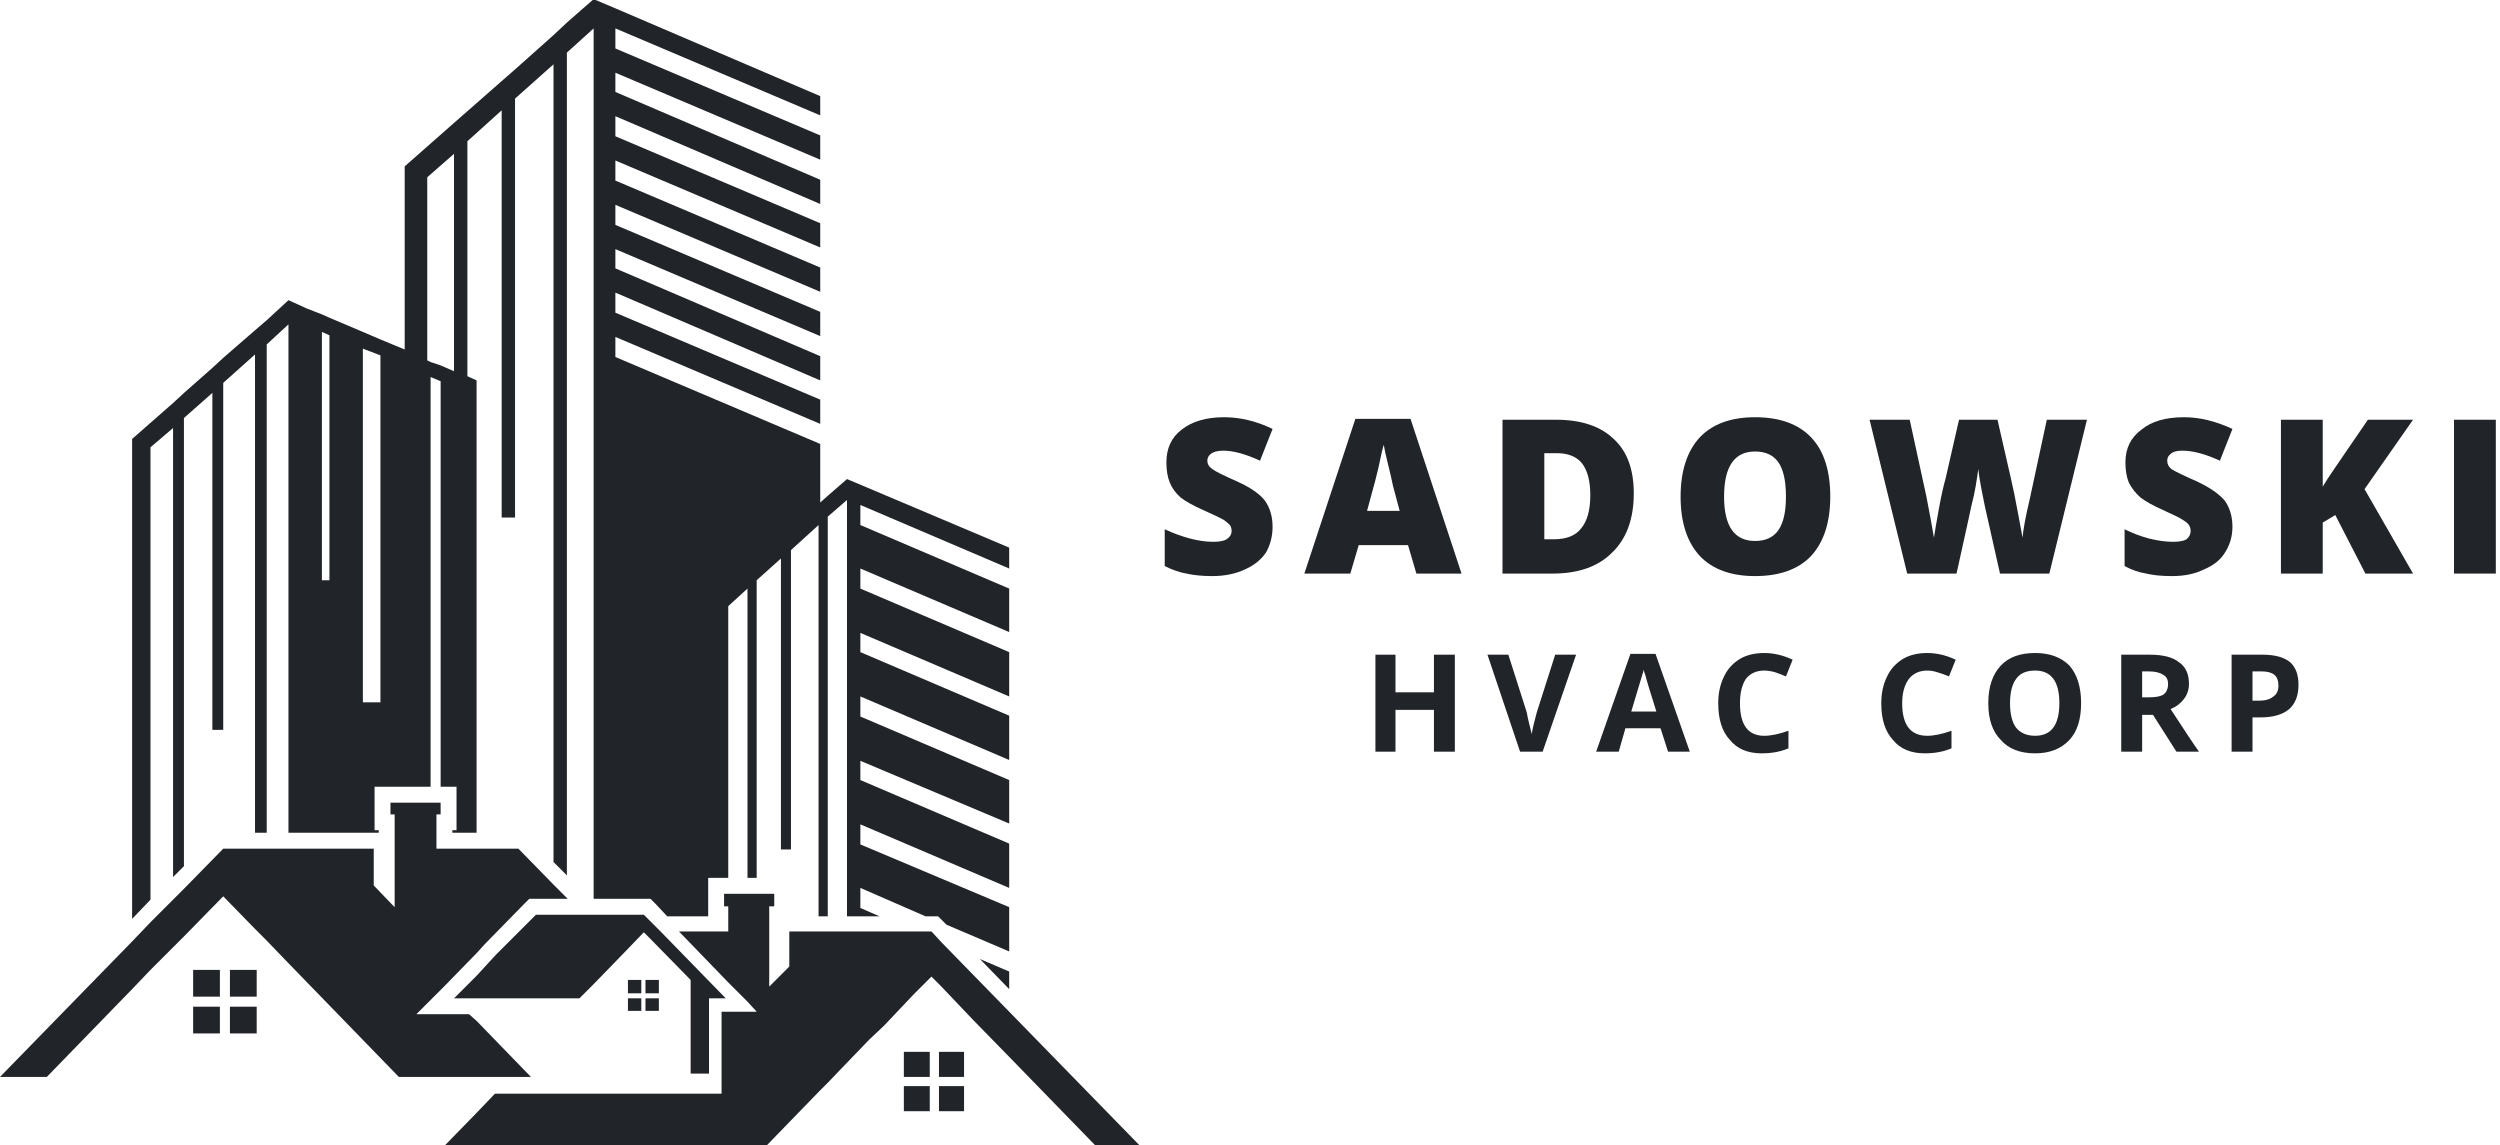 <?xml version="1.0" encoding="UTF-8"?>
<svg xmlns="http://www.w3.org/2000/svg" version="1.2" viewBox="0 0 299 137" width="299" height="137">
  <title>Modern Real Estate Logo-svg</title>
  <defs>
    <clipPath id="cp1">
      <path d="m15-0.09h106v114.09h-106z"></path>
    </clipPath>
    <clipPath id="cp2">
      <path d="m52 106h84.5v31.16h-84.5z"></path>
    </clipPath>
  </defs>
  <style>
		.s0 { fill: #212529 } 
	</style>
  <path id="Layer" class="s0" d="m112.3 125.8h3v3h-3z"></path>
  <path id="Layer" class="s0" d="m108.1 125.8h3.1v3h-3.1z"></path>
  <path id="Layer" class="s0" d="m112.3 129.9h3v3h-3z"></path>
  <path id="Layer" class="s0" d="m108.1 129.9h3.1v3h-3.1z"></path>
  <path id="Layer" class="s0" d="m120.7 118.3l-3.5-3.6 3.5 1.5z"></path>
  <g id="Clip-Path" clip-path="url(#cp1)">
    <g id="Layer">
      <path id="Layer" fill-rule="evenodd" class="s0" d="m18 107.6l-2.2 2.3v-57.4l4.9-4.3 1.3-1.2 3.4-3 1.3-1.2 3.8-3.3 1.4-1.2 1.3-1.2 1.3-1.2 2.2 1 1.8 0.7 0.9 0.4 4 1.7 2.1 0.9 2.9 1.2v-21.9l5.9-5.2 1.6-1.4 4.1-3.6 1.6-1.4 4.6-4.1 1.6-1.5 3.2-2.8 2.6 1.1 24.5 10.5v2.3l-24.5-10.4v2.4l24.5 10.4v2.9l-24.5-10.4v2.3l24.5 10.5v2.9l-24.5-10.5v2.4l24.5 10.4v2.9l-24.5-10.4v2.4l24.5 10.4v2.9l-24.5-10.4v2.4l24.5 10.4v2.9l-24.5-10.4v2.3l24.5 10.5v2.9l-24.5-10.5v2.4l24.5 10.4v2.9l-24.5-10.4v2.4l24.5 10.4v7l0.9-0.8 2.3-2 1.9 0.8 17.5 7.4v2.5l-17.8-7.6v2.4l17.8 7.6v5.2l-17.8-7.6v2.4l17.8 7.6v5.3l-17.8-7.6v2.3l17.8 7.6v5.3l-17.8-7.6v2.4l17.8 7.6v5.2l-17.8-7.5v2.3l17.8 7.6v5.3l-17.8-7.6v2.4l17.8 7.5v5.3l-7.5-3.2-0.5-0.5-0.5-0.5h-1.5l-7.8-3.4v2.4l2.3 1h-3.9v-49.8l-2.3 2v47.8h-1.1v-46.8l-3.3 3v35.8h-1.2v-34.8l-2.9 2.6v35.6h-1.1v-34.6l-2.3 2.1v32.5h-2.4v4.6h-4.9l-1.4-1.5-0.6-0.6h-6.8v-104.1l-3.2 2.9v98.4l-1.6-1.6v-95.4l-4.6 4.1v50.1h-1.6v-48.7l-4.1 3.7v28.1l1.1 0.5v54.1h-2.9v-0.3h0.5v-5.2h-1.9v-48.5l-1.2-0.5v49h-6.7v5.2h0.5v0.3h-10.8v-60.8l-2.6 2.4v58.4h-1.4v-57.2l-3.8 3.4v41.5h-1.3v-40.3l-3.4 3v53.6l-1.3 1.3v-53.7l-2.7 2.3zm25.4-65.9v42.3h2.1v-41.5zm7.7 1.4l0.4 0.2 1.2 0.4 1.6 0.7v-26l-3.2 2.8zm-12.6-3.4v29.7h0.9v-29.3z"></path>
    </g>
  </g>
  <path id="Layer" class="s0" d="m23.1 116h3.2v3.2h-3.2z"></path>
  <path id="Layer" class="s0" d="m27.5 116h3.2v3.2h-3.2z"></path>
  <path id="Layer" class="s0" d="m23.1 120.4h3.2v3.2h-3.2z"></path>
  <path id="Layer" class="s0" d="m27.5 120.4h3.2v3.2h-3.2z"></path>
  <path id="Layer" class="s0" d="m47.7 128.8l-13.2-13.6-2.6-2.7-1.4-1.4-3.8-3.9-4.7 4.8-1.3 1.3-2.7 2.7-2.2 2.3-10.2 10.5h-5.6l15.8-16.2 2.2-2.3 2.7-2.7 1.3-1.3 4.7-4.8h18v4.4l2.5 2.6v-11.1h-0.5v-1.4h6v1.4h-0.5v4.1h9.8l4.2 4.3 1.6 1.6 0.1 0.1h-4.6l-0.6 0.6-4.7 4.8-1 1.1-4 4.1-0.3 0.3-1.2 1.2-1.7 1.7h6.3l0.9 0.8 6.5 6.7z"></path>
  <path id="Layer" class="s0" d="m76.7 118.8h-1.6v-1.6h1.6z"></path>
  <path id="Layer" class="s0" d="m75.1 119.4h1.6v1.5h-1.6z"></path>
  <path id="Layer" class="s0" d="m78.8 118.8h-1.6v-1.6h1.6z"></path>
  <path id="Layer" class="s0" d="m77.2 119.4h1.6v1.5h-1.6z"></path>
  <g id="Clip-Path" clip-path="url(#cp2)">
    <g id="Layer">
      <path id="Layer" class="s0" d="m136.5 137.2h-5.3l-10.5-10.8-4.3-4.4-3.9-4.1-1.1-1.1-0.5 0.5-1.6 1.6-3.6 3.8-1.7 1.6-2.7 2.8-2.3 2.4-1.1 1.1-6.4 6.6h-38.5l4-4.1 2.2-2.3h27.1v-9.8h4.2l-1.1-1.2-1.5-1.5-0.8-0.8-5.9-6.1h5.9v-3h-0.5v-1.5h6v1.5h-0.6v9.6l2.4-2.4v-4.2h17l1.2 1.3 8.1 8.3z"></path>
    </g>
  </g>
  <path id="Layer" class="s0" d="m82.6 128.4v-11.2l-5.1-5.2-0.5-0.5-2.6 2.7-3.4 3.5-1.7 1.7h-12.3-0.1-2.6l2.7-2.7 2.3-2.5 4.8-4.8h12.9l0.2 0.2 1.8 1.8 7.8 8h-2v9z"></path>
  <g id="Layer">
    <g id="Layer">
      <g id="Layer">
        <path id="Layer" class="s0" d="m152.2 63q0 1.7-0.8 3.1-0.9 1.3-2.5 2-1.7 0.8-3.9 0.8-1.8 0-3.1-0.3-1.2-0.2-2.6-0.9v-4.4q1.5 0.7 3 1.1 1.5 0.4 2.8 0.4 1.1 0 1.6-0.3 0.6-0.4 0.6-1 0-0.4-0.2-0.7-0.3-0.3-0.7-0.6-0.5-0.3-2.5-1.2-1.8-0.8-2.7-1.5-0.9-0.8-1.3-1.8-0.4-1-0.4-2.4 0-2.5 1.8-3.9 1.9-1.5 5.1-1.5 2.9 0 5.8 1.4l-1.5 3.8q-2.6-1.2-4.4-1.2-1 0-1.5 0.4-0.4 0.3-0.4 0.8 0 0.6 0.6 1 0.5 0.4 3 1.5 2.4 1.1 3.3 2.3 0.9 1.3 0.9 3.1z"></path>
      </g>
    </g>
  </g>
  <g id="Layer">
    <g id="Layer">
      <g id="Layer">
        <path id="Layer" fill-rule="evenodd" class="s0" d="m169.4 68.6l-1-3.4h-5.9l-1 3.4h-5.5l6.1-18.5h6.6l6.1 18.5zm-2-7.5l-0.8-3q-0.2-1-0.6-2.6-0.4-1.6-0.5-2.3-0.2 0.6-0.5 2.1-0.3 1.5-1.5 5.8z"></path>
      </g>
    </g>
  </g>
  <g id="Layer">
    <g id="Layer">
      <g id="Layer">
        <path id="Layer" fill-rule="evenodd" class="s0" d="m195.4 59q0 4.6-2.6 7.1-2.5 2.5-7.1 2.5h-6v-18.4h6.4q4.5 0 6.9 2.3 2.4 2.2 2.4 6.5zm-5.2 0.2q0-2.5-1-3.8-1-1.2-3-1.2h-1.5v10.3h1.1q2.3 0 3.3-1.3 1.1-1.3 1.1-4z"></path>
      </g>
    </g>
  </g>
  <g id="Layer">
    <g id="Layer">
      <g id="Layer">
        <path id="Layer" fill-rule="evenodd" class="s0" d="m218.9 59.4q0 4.6-2.3 7.1-2.3 2.4-6.7 2.4-4.3 0-6.6-2.4-2.3-2.5-2.3-7.1 0-4.6 2.3-7.1 2.3-2.4 6.6-2.4 4.4 0 6.7 2.4 2.3 2.4 2.3 7.1zm-12.7 0q0 5.3 3.7 5.3 1.9 0 2.8-1.3 0.9-1.3 0.9-4 0-2.8-0.9-4.1-0.9-1.3-2.8-1.3-3.7 0-3.7 5.4z"></path>
      </g>
    </g>
  </g>
  <g id="Layer">
    <g id="Layer">
      <g id="Layer">
        <path id="Layer" class="s0" d="m245.1 68.6h-5.9l-1.8-8q-0.1-0.5-0.4-2-0.3-1.5-0.4-2.5-0.1 0.8-0.3 2-0.2 1.2-0.5 2.3-0.2 1-1.8 8.2h-5.9l-4.5-18.4h4.8l2 9.2q0.6 3.1 0.9 4.9 0.2-1.3 0.6-3.5 0.4-2.2 0.8-3.6l1.6-7h4.6l1.6 7q0.4 1.7 0.8 3.9 0.4 2.1 0.6 3.2 0.1-1.4 0.9-4.8l2-9.3h4.8z"></path>
      </g>
    </g>
  </g>
  <g id="Layer">
    <g id="Layer">
      <g id="Layer">
        <path id="Layer" class="s0" d="m267 63q0 1.7-0.9 3.1-0.8 1.3-2.5 2-1.6 0.8-3.8 0.8-1.9 0-3.1-0.3-1.3-0.2-2.6-0.9v-4.4q1.4 0.7 2.9 1.1 1.6 0.4 2.9 0.4 1.1 0 1.6-0.3 0.5-0.4 0.5-1 0-0.4-0.2-0.7-0.2-0.3-0.7-0.6-0.4-0.3-2.4-1.2-1.8-0.8-2.7-1.5-0.9-0.8-1.4-1.8-0.4-1-0.4-2.4 0-2.5 1.9-3.9 1.8-1.5 5.1-1.5 2.8 0 5.8 1.4l-1.5 3.8q-2.6-1.2-4.5-1.2-1 0-1.4 0.4-0.4 0.3-0.4 0.8 0 0.6 0.5 1 0.6 0.4 3.1 1.5 2.3 1.1 3.3 2.3 0.9 1.3 0.9 3.1z"></path>
      </g>
    </g>
  </g>
  <g id="Layer">
    <g id="Layer">
      <g id="Layer">
        <path id="Layer" class="s0" d="m288.6 68.6h-5.7l-3.6-7-1.5 0.9v6.1h-5v-18.4h5v8q0.4-0.7 1.5-2.3l3.9-5.7h5.4l-5.8 8.3z"></path>
      </g>
    </g>
  </g>
  <g id="Layer">
    <g id="Layer">
      <g id="Layer">
        <path id="Layer" class="s0" d="m293.5 68.6v-18.4h5v18.4z"></path>
      </g>
    </g>
  </g>
  <g id="Layer">
    <g id="Layer">
      <g id="Layer">
        <path id="Layer" class="s0" d="m174 89.9h-2.5v-5h-4.6v5h-2.4v-11.6h2.4v4.5h4.6v-4.5h2.5z"></path>
      </g>
    </g>
  </g>
  <g id="Layer">
    <g id="Layer">
      <g id="Layer">
        <path id="Layer" class="s0" d="m186 78.3h2.5l-4 11.6h-2.7l-3.9-11.6h2.5l2.2 6.9q0.1 0.6 0.3 1.4 0.2 0.8 0.3 1.2 0.1-0.8 0.6-2.6z"></path>
      </g>
    </g>
  </g>
  <g id="Layer">
    <g id="Layer">
      <g id="Layer">
        <path id="Layer" fill-rule="evenodd" class="s0" d="m199.5 89.9l-0.9-2.8h-4.2l-0.8 2.8h-2.7l4.1-11.7h3l4.1 11.7zm-1.4-4.8q-1.2-3.8-1.3-4.3-0.2-0.5-0.2-0.7-0.3 1-1.5 5z"></path>
      </g>
    </g>
  </g>
  <g id="Layer">
    <g id="Layer">
      <g id="Layer">
        <path id="Layer" class="s0" d="m211 80.2q-1.4 0-2.2 1-0.7 1.1-0.7 2.9 0 3.9 2.9 3.9 1.2 0 2.9-0.6v2.1q-1.4 0.6-3.2 0.6-2.5 0-3.8-1.6-1.4-1.5-1.4-4.4 0-1.8 0.7-3.2 0.6-1.3 1.9-2.1 1.2-0.7 2.9-0.7 1.7 0 3.4 0.8l-0.8 2q-0.7-0.3-1.3-0.5-0.7-0.2-1.3-0.2z"></path>
      </g>
    </g>
  </g>
  <g id="Layer">
    <g id="Layer">
      <g id="Layer">
			</g>
    </g>
  </g>
  <g id="Layer">
    <g id="Layer">
      <g id="Layer">
        <path id="Layer" class="s0" d="m230.5 80.2q-1.4 0-2.2 1-0.8 1.1-0.8 2.9 0 3.9 3 3.9 1.2 0 2.9-0.6v2.1q-1.4 0.6-3.2 0.6-2.5 0-3.8-1.6-1.4-1.5-1.4-4.4 0-1.8 0.7-3.2 0.6-1.3 1.9-2.1 1.2-0.7 2.9-0.7 1.7 0 3.4 0.8l-0.8 2q-0.7-0.3-1.4-0.5-0.6-0.2-1.2-0.2z"></path>
      </g>
    </g>
  </g>
  <g id="Layer">
    <g id="Layer">
      <g id="Layer">
        <path id="Layer" fill-rule="evenodd" class="s0" d="m248.9 84.1q0 2.9-1.4 4.4-1.5 1.6-4.1 1.6-2.7 0-4.1-1.6-1.5-1.5-1.5-4.4 0-2.9 1.5-4.5 1.4-1.5 4.1-1.5 2.6 0 4.1 1.5 1.4 1.6 1.4 4.5zm-8.5 0q0 1.9 0.7 2.9 0.8 1 2.3 1 2.9 0 2.9-3.9 0-3.9-2.9-3.9-1.5 0-2.2 0.9-0.8 1-0.8 3z"></path>
      </g>
    </g>
  </g>
  <g id="Layer">
    <g id="Layer">
      <g id="Layer">
        <path id="Layer" fill-rule="evenodd" class="s0" d="m256.2 85.5v4.4h-2.5v-11.6h3.4q2.4 0 3.5 0.9 1.2 0.8 1.2 2.6 0 1-0.6 1.8-0.6 0.8-1.6 1.2 2.6 4 3.4 5.1h-2.7l-2.8-4.4zm0-2.1h0.8q1.2 0 1.7-0.3 0.6-0.4 0.6-1.3 0-0.8-0.6-1.1-0.6-0.4-1.7-0.4h-0.8z"></path>
      </g>
    </g>
  </g>
  <g id="Layer">
    <g id="Layer">
      <g id="Layer">
        <path id="Layer" fill-rule="evenodd" class="s0" d="m274.9 81.9q0 1.9-1.1 2.9-1.2 1-3.4 1h-1v4.1h-2.5v-11.6h3.7q2.2 0 3.3 0.9 1 0.9 1 2.7zm-5.5 1.9h0.8q1.1 0 1.7-0.5 0.6-0.4 0.6-1.3 0-0.9-0.5-1.3-0.5-0.4-1.5-0.4h-1.1z"></path>
      </g>
    </g>
  </g>
</svg>

